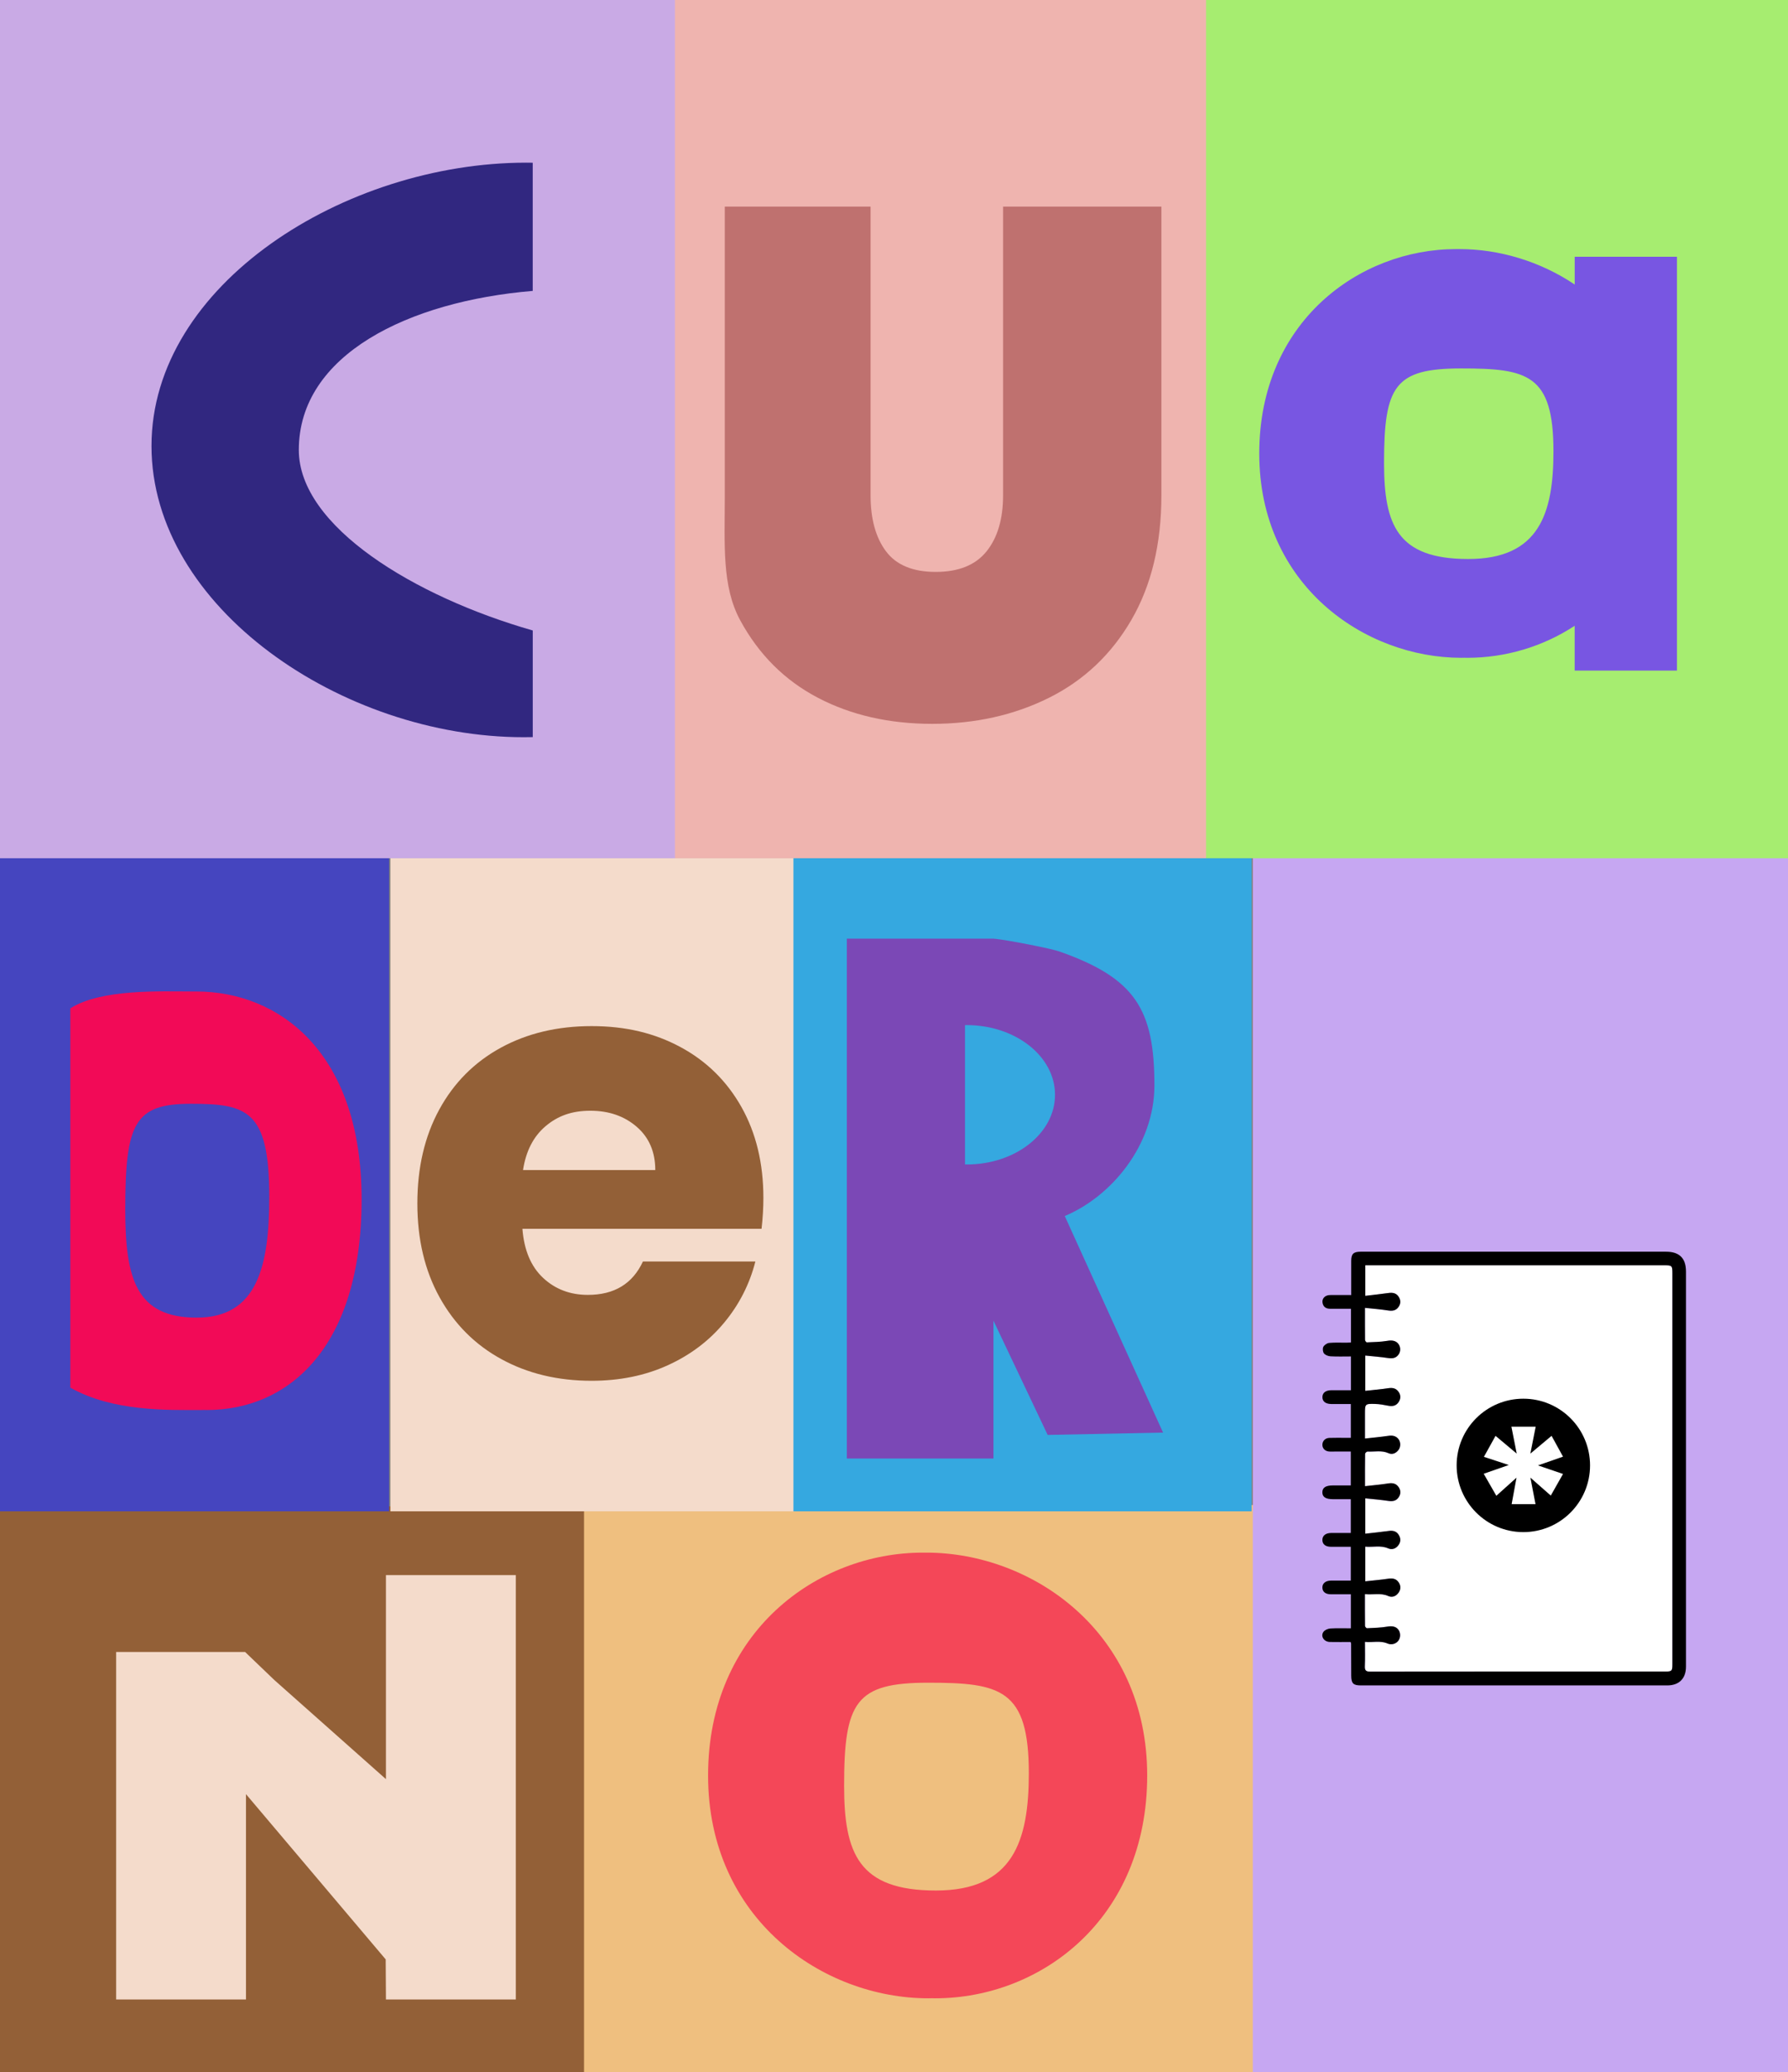 <?xml version="1.0" encoding="UTF-8"?> <svg xmlns="http://www.w3.org/2000/svg" id="Capa_1" data-name="Capa 1" version="1.1" viewBox="0 0 535 620"><rect x="0" y="0" width="535" height="620" fill="#808080" stroke="none"/><defs><style> .cls-1 { fill: #7856e2; } .cls-1, .cls-2, .cls-3, .cls-4, .cls-5, .cls-6, .cls-7, .cls-8, .cls-9, .cls-10, .cls-11, .cls-12, .cls-13, .cls-14, .cls-15, .cls-16, .cls-17 { stroke-width: 0px; } .cls-2 { fill: #c6a7f2; } .cls-3 { fill: #efb4af; } .cls-4 { fill: #000; } .cls-5 { fill: #a6ed70; } .cls-6 { fill: #312780; } .cls-7 { fill: #f20a57; } .cls-8 { fill: #f4dbcb; } .cls-9 { fill: #4545bf; } .cls-10 { fill: #35a8e0; } .cls-11 { fill: #c9aae5; } .cls-12 { fill: #7b48b6; } .cls-13 { fill: #f44758; } .cls-14 { fill: #936037; } .cls-15 { fill: #fff; } .cls-16 { fill: #bf716f; } .cls-17 { fill: #efbf7f; } </style></defs><rect class="cls-17" x="169.92" y="450.32" width="210.19" height="169.68"></rect><rect class="cls-2" x="374.86" y="252.41" width="160.14" height="367.59"></rect><rect class="cls-5" x="354.99" width="180.01" height="256.79"></rect><rect class="cls-3" x="201.31" width="159.57" height="256.79"></rect><rect class="cls-14" y="450.72" width="174.75" height="169.28"></rect><rect class="cls-11" width="201.95" height="256.79"></rect><rect class="cls-9" y="256.79" width="116.41" height="195.41"></rect><rect class="cls-8" x="116.82" y="256.79" width="121.15" height="195.41"></rect><rect class="cls-10" x="237.41" y="256.79" width="137.08" height="195.41"></rect><path class="cls-6" d="M159.4,188.64c-35.25-10.07-69.99-31.1-69.99-54.01,0-28.53,32.88-44.49,69.99-47.59v-38.35c-.64-.01-1.29-.02-1.93-.02-54.29,0-112.14,36.46-112.14,84.77s57.08,87.14,111.37,87.14c.91,0,1.81-.01,2.71-.03v-31.92Z"></path><path class="cls-1" d="M471.18,76.83v8.3c-10.38-6.97-22.64-10.6-34.45-10.6-.18,0-.35,0-.53,0-.18,0-.35,0-.53,0-28.91,0-58.88,21.71-58.88,61.15s31.53,61.14,60.44,61.14c.32,0,.63,0,.94-.02.31,0,.62.02.94.02,11.21,0,22.47-3.28,32.06-9.58v13.41h30.6v-123.83h-30.6ZM439.32,167.26c-21.24,0-25.19-10.22-25.19-28.76,0-23.09,3.23-28.26,23.07-28.26s27.62,1.73,27.62,24.82c0,18.53-4.26,32.2-25.49,32.2Z"></path><polygon class="cls-8" points="115.48 471.28 115.48 532.33 82.09 502.68 73.34 494.29 34.75 494.29 34.75 598.26 73.6 598.26 73.6 536.82 115.41 586.27 115.48 597.64 115.48 598.26 154.34 598.26 154.34 471.28 115.48 471.28"></polygon><path class="cls-16" d="M260.49,61.82v86.36c0,7.07,1.53,12.66,4.61,16.77,3.07,4.11,8.04,6.17,14.89,6.17s11.93-2.06,15.22-6.17c3.29-4.11,4.93-9.7,4.93-16.77V61.82h47.37v86.36c0,14.58-3,27.02-9,37.34-6,10.32-14.22,18.07-24.65,23.27-10.43,5.19-22.08,7.79-34.93,7.79s-24.26-2.6-34.18-7.79c-9.93-5.19-17.68-12.91-23.25-23.16-5.57-10.24-4.63-22.73-4.63-37.44V61.82h43.63Z"></path><path class="cls-12" d="M318.6,363.84c13.86-5.78,26.82-21.16,26.82-39.07,0-22.81-5.76-32.08-28.4-40.07-2.67-.94-15.24-3.36-19.04-3.78-.24-.03-.32-.03-.56-.04l-.16-.03h-43.87v155.55h43.87v-41.24l16.22,34.18,34.53-.7-29.41-64.79ZM289.27,348.41c-.18,0-.35,0-.53-.01v-41.67c.18,0,.35-.01.53-.01,14.58,0,26.41,9.33,26.41,20.85s-11.82,20.85-26.41,20.85Z"></path><path class="cls-13" d="M277.22,464.56c-.19,0-.38,0-.57,0-.19,0-.38,0-.57,0-31.53,0-64.21,23.67-64.21,66.68s34.38,66.67,65.91,66.67c.34,0,.68-.01,1.02-.02.34,0,.68.02,1.02.02,31.53,0,63.44-23.66,63.44-66.67s-34.51-66.68-66.04-66.68ZM280.04,565.66c-23.16,0-27.47-11.15-27.47-31.36,0-25.18,3.52-30.82,25.15-30.82,21.63,0,30.12,1.89,30.12,27.07,0,20.21-4.64,35.11-27.8,35.11Z"></path><path class="cls-7" d="M58.72,296.66c-.15,0-.3,0-.45,0-.15,0-.3,0-.45,0-9.87,0-27.52-.83-36.78,5.05v113.48c12.74,7.2,29.02,6.7,39.22,6.7.27,0,.53-.01.8-.02.27,0,.53.02.8.02,24.58,0,46.34-18.8,46.34-63.05s-24.89-62.18-49.48-62.18ZM58.9,394.25c-18.06,0-21.42-11.47-21.42-32.27,0-25.91,2.75-31.72,19.61-31.72,16.87,0,23.48,1.95,23.48,27.85,0,20.8-3.62,36.13-21.68,36.13Z"></path><path class="cls-14" d="M227.87,367.66h-71.55c.49,6.41,2.56,11.31,6.19,14.7,3.63,3.39,8.1,5.08,13.4,5.08,7.89,0,13.37-3.33,16.46-9.98h33.65c-1.73,6.78-4.84,12.88-9.34,18.3-4.5,5.43-10.14,9.68-16.92,12.76-6.78,3.08-14.36,4.62-22.74,4.62-10.11,0-19.11-2.16-26.99-6.47-7.89-4.31-14.05-10.48-18.49-18.49-4.44-8.01-6.66-17.38-6.66-28.1s2.19-20.09,6.56-28.1c4.37-8.01,10.51-14.17,18.4-18.49,7.89-4.31,16.95-6.47,27.18-6.47s18.86,2.1,26.63,6.29c7.77,4.19,13.84,10.17,18.21,17.93,4.37,7.77,6.56,16.83,6.56,27.18,0,2.96-.18,6.04-.55,9.25ZM196.07,350.09c0-5.42-1.85-9.74-5.55-12.94-3.7-3.2-8.32-4.81-13.87-4.81s-9.77,1.54-13.4,4.62c-3.64,3.08-5.89,7.46-6.75,13.13h39.57Z"></path><g><path class="cls-15" d="M497.98,378.6c-29.35,0-58.69,0-88.04,0h-1.44v9.14c2.39-.29,4.63-.52,6.87-.84,1.26-.18,2.36-.03,3.1,1.1.68,1.05.67,2.14-.09,3.15-.8,1.07-1.86,1.16-3.14.96-2.21-.35-4.46-.51-6.84-.77,0,3.48-.01,6.53.02,9.59,0,.26.35.74.53.73,2.04-.09,4.11-.11,6.12-.45,1.27-.22,2.5-.13,3.29.87.74.93.78,2.3.06,3.27-.8,1.08-1.85,1.19-3.13,1-2.22-.34-4.47-.5-6.8-.74v10.56c2.37-.27,4.63-.45,6.86-.79,1.29-.2,2.34-.01,3.1,1.08.73,1.05.67,2.15-.04,3.16-.73,1.03-1.78,1.25-3,1.01-1.3-.25-2.62-.51-3.94-.54-3.07-.08-3.07-.03-3.07,2.99,0,2.33,0,4.65,0,7.36,2.48-.28,4.73-.48,6.96-.81,1.22-.18,2.25-.03,3.04.95.72.9.73,2.37.02,3.29-.77.99-1.85,1.47-2.99.95-2.05-.93-4.17-.38-6.26-.49-.24-.01-.73.44-.73.68-.05,3.09-.03,6.18-.03,9.68,2.46-.28,4.71-.46,6.94-.82,1.3-.21,2.35,0,3.1,1.07.71,1.02.72,2.12-.02,3.15-.78,1.09-1.86,1.19-3.13,1-2.22-.33-4.47-.51-6.8-.76v10.58c2.41-.28,4.71-.5,6.99-.82,1.23-.17,2.26.03,2.96,1.1.72,1.1.7,2.23-.12,3.27-.79.99-1.88,1.33-3.02.83-2.23-.96-4.5-.29-6.81-.5v10.37c2.37-.26,4.62-.45,6.85-.78,1.28-.19,2.35-.04,3.11,1.06.72,1.04.7,2.15-.03,3.16-.77,1.06-1.9,1.49-3.1.95-2.23-1-4.5-.29-6.91-.56,0,3.31-.01,6.41.03,9.51,0,.24.4.69.6.68,2.04-.1,4.1-.14,6.11-.48,1.28-.22,2.52-.09,3.27.92.69.94.69,2.36,0,3.29-.73.98-2.08,1.36-3.28.84-2.18-.93-4.4-.24-6.72-.48,0,2.57.07,4.91-.03,7.24-.06,1.3.33,1.67,1.64,1.66,29.44-.04,58.87-.03,88.31-.03,1.89,0,2.07-.19,2.07-2.1,0-39.04,0-78.07,0-117.11,0-2.21-.13-2.34-2.4-2.34Z"></path><g><circle class="cls-4" cx="455.81" cy="438.46" r="19.96"></circle><path class="cls-15" d="M464.26,429.62l3.42,6.22-7.5,2.62,7.5,2.56-3.66,6.47-6.1-5.37,1.53,7.93h-7.14l1.46-7.93-6.04,5.43-3.78-6.59,7.5-2.62-7.44-2.44,3.48-6.28,6.34,5.31-1.59-8.05h7.26l-1.59,8.05,6.34-5.31Z"></path></g><path class="cls-4" d="M404.13,491.3c-2.09,0-4.16.03-6.22-.01-1.77-.04-2.86-1.73-1.9-3.04.4-.55,1.32-.94,2.03-.99,2.01-.13,4.04-.05,6.16-.05v-10.19c-2.04,0-4.01,0-5.98,0-1.59,0-2.51-.73-2.54-1.98-.03-1.28.95-2.1,2.58-2.11,1.93-.02,3.87,0,5.92,0v-10.12c-1.03,0-2.08,0-3.14,0-.95,0-1.89.01-2.84,0-1.59-.02-2.5-.75-2.52-2.01-.02-1.29.94-2.1,2.58-2.12,1.49-.02,2.97,0,4.46,0,.45,0,.89,0,1.46,0v-10.11c-1.76,0-3.54,0-5.32,0-2.17,0-3.18-.65-3.19-2.04,0-1.41,1-2.08,3.15-2.08,1.75,0,3.5,0,5.36,0v-10.14c-1.59,0-3.19,0-4.79,0-.54,0-1.08.03-1.62,0-1.26-.08-2.09-.89-2.09-2.02,0-1.12.83-2.01,2.07-2.06,1.62-.06,3.24-.02,4.87-.02.49,0,.98,0,1.57,0v-10.12c-1.18,0-2.33,0-3.48,0-.81,0-1.62.01-2.43,0-1.68-.04-2.61-.79-2.59-2.09.02-1.27.98-2.02,2.66-2.03,1.93-.01,3.85,0,5.87,0v-10.11c-2.07,0-4.08.07-6.09-.04-.69-.04-1.56-.36-1.97-.87-.36-.44-.46-1.45-.2-1.96.3-.56,1.11-1.12,1.75-1.18,1.7-.16,3.42-.06,5.13-.07.44,0,.88-.04,1.39-.06v-10.09c-2.11,0-4.17,0-6.23,0-1.18,0-2.01-.5-2.26-1.7-.28-1.31.69-2.38,2.21-2.4,2.06-.03,4.12,0,6.36,0,0-.63,0-1.11,0-1.59,0-2.88,0-5.77,0-8.65,0-2.07.66-2.71,2.78-2.73.14,0,.27,0,.41,0,30.33,0,60.66,0,91,0,4.02,0,5.98,1.95,5.98,5.96,0,39.39,0,78.78,0,118.17,0,3.57-2.06,5.64-5.62,5.64-30.56,0-61.11,0-91.67,0-2.27,0-2.87-.61-2.88-2.9-.01-3.2-.02-6.4-.03-9.6,0-.08-.05-.17-.14-.48ZM408.41,476.99c0,3.31-.01,6.41.03,9.51,0,.24.4.69.6.68,2.04-.1,4.1-.14,6.11-.49,1.28-.22,2.52-.09,3.27.92.69.94.69,2.36,0,3.29-.73.98-2.08,1.36-3.28.84-2.18-.93-4.4-.24-6.72-.48,0,2.57.07,4.91-.03,7.24-.06,1.3.33,1.67,1.64,1.66,29.44-.04,58.87-.03,88.31-.03,1.89,0,2.07-.19,2.07-2.1,0-39.04,0-78.07,0-117.11,0-2.21-.13-2.34-2.4-2.34-29.35,0-58.69,0-88.04,0-.48,0-.95,0-1.44,0v9.14c2.39-.29,4.63-.52,6.87-.84,1.26-.18,2.36-.03,3.1,1.1.68,1.05.67,2.14-.09,3.15-.8,1.07-1.86,1.16-3.14.96-2.21-.35-4.46-.51-6.84-.77,0,3.48-.01,6.53.02,9.59,0,.26.35.74.53.73,2.04-.09,4.11-.11,6.12-.45,1.27-.22,2.5-.13,3.29.87.74.93.78,2.3.06,3.27-.8,1.08-1.85,1.19-3.13,1-2.22-.34-4.47-.5-6.8-.74v10.56c2.37-.27,4.63-.45,6.86-.79,1.29-.2,2.34-.01,3.1,1.08.73,1.05.67,2.15-.04,3.16-.73,1.03-1.78,1.25-3,1.01-1.3-.25-2.62-.51-3.94-.54-3.07-.08-3.07-.03-3.07,2.99,0,2.33,0,4.65,0,7.36,2.48-.28,4.73-.48,6.96-.81,1.22-.18,2.25-.03,3.04.95.72.9.73,2.37.02,3.29-.77.99-1.85,1.47-2.99.95-2.05-.93-4.17-.38-6.26-.49-.24-.01-.73.44-.73.68-.05,3.09-.03,6.18-.03,9.68,2.46-.28,4.71-.46,6.94-.82,1.3-.21,2.35,0,3.1,1.07.71,1.01.72,2.12-.02,3.15-.78,1.09-1.86,1.19-3.13,1-2.22-.33-4.47-.51-6.8-.76v10.58c2.41-.28,4.71-.5,6.99-.82,1.23-.17,2.26.03,2.96,1.1.72,1.1.7,2.23-.12,3.27-.79.99-1.88,1.33-3.02.83-2.23-.96-4.5-.29-6.81-.5v10.37c2.37-.26,4.62-.45,6.85-.78,1.28-.19,2.35-.04,3.11,1.06.72,1.04.7,2.15-.03,3.16-.77,1.06-1.9,1.49-3.1.95-2.23-1-4.5-.29-6.91-.56Z"></path></g></svg> 